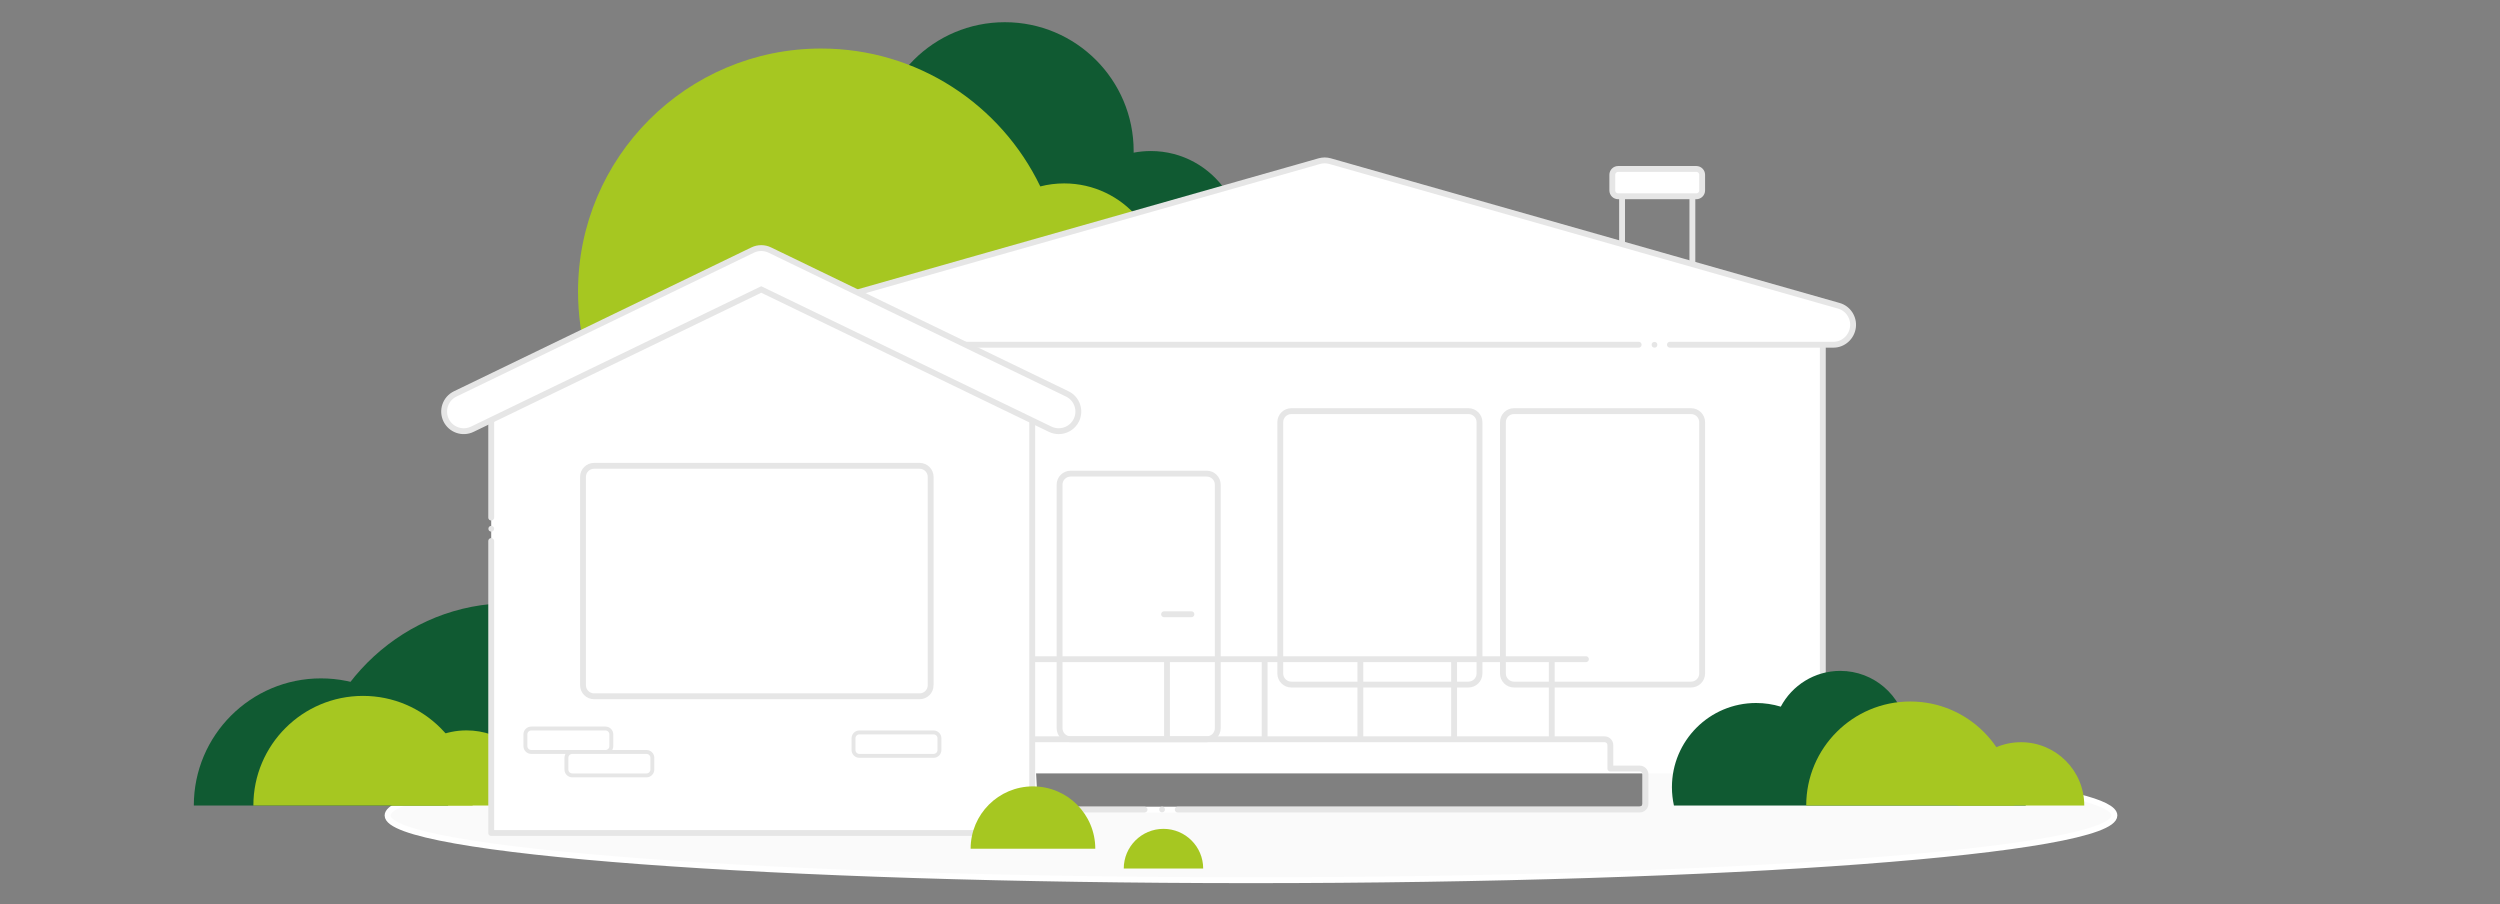 <?xml version="1.0" encoding="utf-8"?>
<!-- Generator: Adobe Illustrator 16.0.0, SVG Export Plug-In . SVG Version: 6.00 Build 0)  -->
<!DOCTYPE svg PUBLIC "-//W3C//DTD SVG 1.1//EN" "http://www.w3.org/Graphics/SVG/1.1/DTD/svg11.dtd">
<svg version="1.1" id="Vrstva_1" xmlns="http://www.w3.org/2000/svg" xmlns:xlink="http://www.w3.org/1999/xlink" x="0px" y="0px"
	 width="1280px" height="463.087px" viewBox="0 0 1280 463.087" enable-background="new 0 0 1280 463.087" xml:space="preserve">
<rect x="0" y="0" width="1280" height="463.087" fill="#808080" stroke="none"/>
<path fill="#FAFAFA" stroke="#FFFFFF" stroke-width="3" stroke-miterlimit="10" d="M1082.58,417.51
	c0,18.311-197.92,33.16-442.08,33.16c-244.15,0-442.07-14.85-442.07-33.16c0-15.399,140.1-28.35,329.96-32.08L530,414.5h309.5
	c1.66,0,3-1.34,3-3v-15c0-1.66-1.34-3-3-3h-15v-6.14C976.8,392.6,1082.58,404.13,1082.58,417.51z"/>
<path fill="#105A32" d="M627.834,97.993l-139.903,39.724c-23.215-10.203-39.418-33.401-39.418-60.387
	c0-36.431,29.529-65.96,65.96-65.96s65.96,29.529,65.96,65.96c0,0.281,0,0.553-0.008,0.834c2.842-0.544,5.786-0.834,8.791-0.834
	C605.325,77.33,619.511,85.534,627.834,97.993z"/>
<path fill="#A6C721" d="M468.931,143.75l-68.573,19.505l-29.487-14.254l-70.309,33.989c-3.004-10.714-4.612-22.007-4.612-33.682
	c0-68.727,55.714-124.458,124.449-124.458c49.443,0,92.154,28.831,112.229,70.598c3.906-1.004,8-1.541,12.22-1.541
	c15.147,0,28.695,6.816,37.75,17.556L468.931,143.75z"/>
<polyline fill="#FFFFFF" stroke="#E6E6E6" stroke-width="3" stroke-miterlimit="10" points="933.287,395.977 933.287,164.5 
	423.18,152.374 423.18,395.977 "/>
<path fill="#105A32" d="M251,309.31V412h-93.27C157.73,359,199,314.34,251,309.31z"/>
<path fill="#105A32" d="M164.33,347.331c-35.952,0-65.095,29.145-65.095,65.094h130.19
	C229.425,376.476,200.281,347.331,164.33,347.331z"/>
<path fill="#A6C721" d="M185.856,356.298c-31,0-56.13,25.127-56.13,56.127h112.259C241.985,381.425,216.855,356.298,185.856,356.298
	z"/>
<path fill="#A6C721" d="M251.5,376.08v36.34h-51.11c0-21.24,17.22-38.46,38.47-38.46C243.29,373.96,247.54,374.71,251.5,376.08z"/>
<path fill="#B7C54C" d="M325.603,378.269c-18.865,0-34.158,15.291-34.158,34.156h68.315
	C359.76,393.56,344.465,378.269,325.603,378.269z"/>
<polyline fill="#FFFFFF" stroke="#E6E6E6" stroke-width="3" stroke-miterlimit="10" points="866.5,138 866.5,100.126 866.5,100 "/>
<line fill="#FFFFFF" stroke="#E6E6E6" stroke-width="3" stroke-miterlimit="10" x1="830.5" y1="126" x2="830.5" y2="100"/>
<g>
	
		<path fill="#FFFFFF" stroke="#E6E6E6" stroke-width="3" stroke-linecap="round" stroke-linejoin="round" stroke-miterlimit="10" d="
		M839,176.5H417.72c-5.01,0-9.25-3.85-9.95-8.83c-0.69-4.96,2.39-9.75,7.21-11.12l90.24-25.67l133.57-37.94l30.83-8.76l5.87-1.68
		c1.79-0.51,3.689-0.51,5.479,0l260.511,74.06c4.819,1.36,7.899,6.15,7.21,11.11c-0.69,4.98-4.94,8.83-9.95,8.83H855"/>
</g>
<path fill="#FFFFFF" stroke="#E6E6E6" stroke-width="3" stroke-miterlimit="10" d="M472.64,177.5h-54.92
	c-5.01,0-9.25-4.35-9.95-9.33c-0.69-4.96,2.39-10.125,7.21-11.495l9.66-2.563L472.64,177.5z"/>
<polyline fill="#FFFFFF" stroke="#E6E6E6" stroke-width="3" stroke-linecap="round" stroke-linejoin="round" stroke-miterlimit="10" points="
	251.5,265 251.5,204 307.37,176.99 389.99,137.05 424.64,153.8 472.64,177.5 528.5,204 528.5,426.5 251.5,426.5 251.5,277 "/>
<path fill="#FFFFFF" stroke="#E6E6E6" stroke-width="3" stroke-miterlimit="10" d="M542.061,220.767
	c-1.468,0-2.954-0.323-4.367-1.004l-147.938-71.548l-147.938,71.548c-4.991,2.415-10.998,0.326-13.417-4.669
	c-2.413-4.994-0.323-10.998,4.669-13.413l152.313-73.663c2.766-1.338,5.981-1.338,8.748,0l152.313,73.663
	c4.992,2.415,7.082,8.419,4.668,13.413C549.375,218.678,545.792,220.767,542.061,220.767z"/>
<path fill="#105A32" d="M1009.926,391.809c-3.63-0.323-7.161-0.015-10.524,0.811c-2.155-10.538-11.019-18.875-22.298-19.861
	c-0.271-0.025-0.555-0.039-0.821-0.053c-2.531-16.544-16.821-29.217-34.071-29.217c-13.202,0-24.664,7.424-30.456,18.324
	c-0.003-0.004-0.007-0.008-0.014-0.008c-3.991-1.214-8.229-1.874-12.623-1.874c-23.801,0-43.09,19.293-43.09,43.101
	c0,3.226,0.352,6.367,1.024,9.39h76.192h7.934h0.846c0.06,0,0.123,0.004,0.187,0.004s0.122-0.004,0.183-0.004h12.412h22.242h4.563
	h13.448h42.155C1032.967,401.251,1022.633,392.914,1009.926,391.809z"/>
<path fill="#A6C721" d="M978.044,359.165c-29.416,0-53.259,23.846-53.259,53.26h106.519
	C1031.304,383.011,1007.461,359.165,978.044,359.165z"/>
<path fill="#A6C721" d="M1034.736,380.014c-17.899,0-32.41,14.512-32.41,32.411h64.821
	C1067.147,394.525,1052.636,380.014,1034.736,380.014z"/>
<path fill="#FFFFFF" stroke="#E6E6E6" stroke-width="3" stroke-miterlimit="10" d="M476.5,350.831c0,3.131-2.538,5.669-5.669,5.669
	H304.169c-3.131,0-5.669-2.538-5.669-5.669V244.169c0-3.131,2.538-5.669,5.669-5.669h166.661c3.131,0,5.669,2.538,5.669,5.669
	V350.831z"/>
<path fill="#FFFFFF" stroke="#E6E6E6" stroke-width="3" stroke-miterlimit="10" d="M757.5,344.831c0,3.131-2.538,5.669-5.67,5.669
	h-90.66c-3.132,0-5.67-2.538-5.67-5.669V216.169c0-3.131,2.538-5.669,5.67-5.669h90.66c3.132,0,5.67,2.538,5.67,5.669V344.831z"/>
<path fill="#FFFFFF" stroke="#E6E6E6" stroke-width="3" stroke-miterlimit="10" d="M871.5,344.831c0,3.131-2.538,5.669-5.67,5.669
	h-90.66c-3.132,0-5.67-2.538-5.67-5.669V216.169c0-3.131,2.538-5.669,5.67-5.669h90.66c3.132,0,5.67,2.538,5.67,5.669V344.831z"/>
<path fill="#FFFFFF" stroke="#E6E6E6" stroke-width="3" stroke-miterlimit="10" d="M623.5,372.831c0,3.131-2.539,5.669-5.67,5.669
	h-69.66c-3.131,0-5.67-2.538-5.67-5.669V248.169c0-3.131,2.539-5.669,5.67-5.669h69.66c3.131,0,5.67,2.538,5.67,5.669V372.831z"/>
<g>
	<path fill="#FFFFFF" stroke="#E6E6E6" stroke-width="2" stroke-miterlimit="10" d="M313,382c0,1.657-1.343,3-3,3h-38
		c-1.657,0-3-1.343-3-3v-6c0-1.657,1.343-3,3-3h38c1.657,0,3,1.343,3,3V382z"/>
	<path fill="#FFFFFF" stroke="#E6E6E6" stroke-width="2" stroke-miterlimit="10" d="M334,394c0,1.657-1.343,3-3,3h-38
		c-1.657,0-3-1.343-3-3v-6c0-1.657,1.343-3,3-3h38c1.657,0,3,1.343,3,3V394z"/>
	<path fill="#FFFFFF" stroke="#E6E6E6" stroke-width="2" stroke-miterlimit="10" d="M481,384c0,1.657-1.343,3-3,3h-38
		c-1.657,0-3-1.343-3-3v-6c0-1.657,1.343-3,3-3h38c1.657,0,3,1.343,3,3V384z"/>
</g>
<line fill="#FFFFFF" stroke="#E6E6E6" stroke-width="3" stroke-linecap="round" stroke-linejoin="round" stroke-miterlimit="10" x1="596" y1="314.5" x2="610" y2="314.5"/>
<circle fill="#105A32" cx="1845.409" cy="778.875" r="77.509"/>
<circle fill="#105A32" cx="1933.239" cy="833.413" r="54.538"/>
<circle fill="#A6C721" cx="1903.431" cy="849.326" r="58.021"/>
<circle fill="#A6C721" cx="1757.188" cy="856.383" r="146.242"/>
<path fill="#105A32" d="M1570.33,1027.831c-57.215,0-103.596,46.382-103.596,103.594h207.192
	C1673.927,1074.213,1627.544,1027.831,1570.33,1027.831z"/>
<path fill="#105A32" d="M1473.33,1066.331c-35.951,0-65.095,29.145-65.095,65.094h130.19
	C1538.426,1095.476,1509.281,1066.331,1473.33,1066.331z"/>
<path fill="#A6C721" d="M1494.856,1075.298c-30.999,0-56.13,25.127-56.13,56.127h112.259
	C1550.985,1100.425,1525.855,1075.298,1494.856,1075.298z"/>
<path fill="#A6C721" d="M1547.855,1092.965c-21.242,0-38.463,17.218-38.463,38.46h76.924
	C1586.316,1110.183,1569.097,1092.965,1547.855,1092.965z"/>
<path fill="#B7C54C" d="M1634.603,1097.269c-18.864,0-34.157,15.291-34.157,34.156h68.314
	C1668.76,1112.56,1653.465,1097.269,1634.603,1097.269z"/>
<polyline fill="#FFFFFF" stroke="#E6E6E6" stroke-width="3" stroke-miterlimit="10" points="2183.5,147 2183.5,147.23 
	2183.5,95.126 2183.5,95 "/>
<polyline fill="#FFFFFF" stroke="#E6E6E6" stroke-width="3" stroke-miterlimit="10" points="2125.5,125 2125.5,95.126 2125.5,95 "/>
<g>
	<path fill="none" stroke="#E6E6E6" stroke-width="3" stroke-miterlimit="10" d="M2262.65,187.682h-548.838
		c-5.28,0-9.749-3.89-10.479-9.121c-0.728-5.226,2.511-10.193,7.588-11.633l274.42-77.933c1.887-0.538,3.891-0.538,5.78,0
		l274.416,77.933c5.08,1.44,8.32,6.407,7.592,11.633C2272.4,183.792,2267.928,187.682,2262.65,187.682z"/>
</g>
<path fill="#105A32" d="M2318.926,1110.809c-3.63-0.323-7.161-0.015-10.524,0.811c-2.155-10.538-11.019-18.875-22.298-19.861
	c-0.271-0.025-0.555-0.039-0.821-0.053c-2.531-16.544-16.821-29.217-34.071-29.217c-13.202,0-24.664,7.424-30.456,18.324
	c-0.003-0.004-0.007-0.008-0.014-0.008c-3.991-1.214-8.229-1.874-12.623-1.874c-23.801,0-43.09,19.293-43.09,43.101
	c0,3.226,0.352,6.367,1.024,9.39h76.192h7.934h0.846c0.06,0,0.123,0.004,0.187,0.004s0.122-0.004,0.183-0.004h12.412h22.242h4.563
	h13.448h42.155C2341.967,1120.251,2331.633,1111.914,2318.926,1110.809z"/>
<path fill="#A6C721" d="M2287.044,1078.165c-29.416,0-53.259,23.846-53.259,53.26h106.519
	C2340.304,1102.011,2316.461,1078.165,2287.044,1078.165z"/>
<path fill="#A6C721" d="M2343.736,1099.014c-17.899,0-32.41,14.512-32.41,32.411h64.821
	C2376.147,1113.525,2361.636,1099.014,2343.736,1099.014z"/>
<g>
	<path fill="#A6C721" d="M1837.876,1121.627c-17.626,0-31.911,14.287-31.911,31.913h63.82
		C1869.785,1135.914,1855.5,1121.627,1837.876,1121.627z"/>
	<path fill="#A6C721" d="M1904.695,1143.374c-11.229,0-20.334,9.102-20.334,20.332h40.668
		C1925.029,1152.476,1915.926,1143.374,1904.695,1143.374z"/>
</g>
<path fill="none" stroke="#E6E6E6" stroke-width="3" stroke-miterlimit="10" d="M1706.5,488.831c0,3.131-2.538,5.669-5.67,5.669
	h-166.66c-3.132,0-5.67-2.538-5.67-5.669V382.169c0-3.131,2.538-5.669,5.67-5.669h166.66c3.132,0,5.67,2.538,5.67,5.669V488.831z"/>
<path fill="none" stroke="#E6E6E6" stroke-width="3" stroke-miterlimit="10" d="M1480.5,354v136.831c0,3.131-2.538,5.669-5.67,5.669
	H1308"/>
<path fill="none" stroke="#E6E6E6" stroke-width="3" stroke-miterlimit="10" d="M2222.5,184v306.831c0,3.131,3.038,5.669,6.17,5.669
	H2395"/>
<path fill="none" stroke="#E6E6E6" stroke-width="3" stroke-miterlimit="10" d="M1755.5,186v304.831c0,3.131,3.038,5.669,6.17,5.669
	H1918"/>
<path fill="none" stroke="#E6E6E6" stroke-width="3" stroke-miterlimit="10" d="M2047.5,443.831c0,3.131-2.538,5.669-5.67,5.669
	h-66.66c-3.132,0-5.67-2.538-5.67-5.669v-61.662c0-3.131,2.538-5.669,5.67-5.669h66.66c3.132,0,5.67,2.538,5.67,5.669V443.831z"/>
<path fill="none" stroke="#E6E6E6" stroke-width="3" stroke-miterlimit="10" d="M2148.5,443.831c0,3.131-2.538,5.669-5.67,5.669
	h-66.66c-3.132,0-5.67-2.538-5.67-5.669v-61.662c0-3.131,2.538-5.669,5.67-5.669h66.66c3.132,0,5.67,2.538,5.67,5.669V443.831z"/>
<path fill="none" stroke="#E6E6E6" stroke-width="3" stroke-miterlimit="10" d="M1854.5,303.831c0,3.131-2.538,5.669-5.67,5.669
	h-66.66c-3.132,0-5.67-2.538-5.67-5.669v-61.662c0-3.131,2.538-5.669,5.67-5.669h66.66c3.132,0,5.67,2.538,5.67,5.669V303.831z"/>
<path fill="none" stroke="#E6E6E6" stroke-width="3" stroke-miterlimit="10" d="M1952.5,303.831c0,3.131-2.538,5.669-5.67,5.669
	h-66.66c-3.132,0-5.67-2.538-5.67-5.669v-61.662c0-3.131,2.538-5.669,5.67-5.669h66.66c3.132,0,5.67,2.538,5.67,5.669V303.831z"/>
<path fill="none" stroke="#E6E6E6" stroke-width="3" stroke-miterlimit="10" d="M2104.5,303.831c0,3.131-2.538,5.669-5.67,5.669
	h-66.66c-3.132,0-5.67-2.538-5.67-5.669v-61.662c0-3.131,2.538-5.669,5.67-5.669h66.66c3.132,0,5.67,2.538,5.67,5.669V303.831z"/>
<path fill="none" stroke="#E6E6E6" stroke-width="3" stroke-miterlimit="10" d="M2202.5,303.831c0,3.131-2.538,5.669-5.67,5.669
	h-66.66c-3.132,0-5.67-2.538-5.67-5.669v-61.662c0-3.131,2.538-5.669,5.67-5.669h66.66c3.132,0,5.67,2.538,5.67,5.669V303.831z"/>
<path fill="none" stroke="#E6E6E6" stroke-width="3" stroke-miterlimit="10" d="M1923.5,490.831c0,3.131-2.538,5.669-5.67,5.669
	h-59.66c-3.132,0-5.67-2.538-5.67-5.669V382.169c0-3.131,2.538-5.669,5.67-5.669h59.66c3.132,0,5.67,2.538,5.67,5.669V490.831z"/>
<g>
	<path fill="#FFFFFF" stroke="#E6E6E6" stroke-width="3" stroke-miterlimit="10" d="M1623.5,24.5c0,1.657-1.344,3-3,3h-38
		c-1.656,0-3-1.343-3-3v-6c0-1.657,1.344-3,3-3h38c1.656,0,3,1.343,3,3V24.5z"/>
	<path fill="#FFFFFF" stroke="#E6E6E6" stroke-width="3" stroke-miterlimit="10" d="M1644.5,36.5c0,1.657-1.344,3-3,3h-38
		c-1.656,0-3-1.343-3-3v-6c0-1.657,1.344-3,3-3h38c1.656,0,3,1.343,3,3V36.5z"/>
	<path fill="#FFFFFF" stroke="#E6E6E6" stroke-width="3" stroke-miterlimit="10" d="M1791.5,26.5c0,1.657-1.344,3-3,3h-38
		c-1.656,0-3-1.343-3-3v-6c0-1.657,1.344-3,3-3h38c1.656,0,3,1.343,3,3V26.5z"/>
</g>
<line fill="#FFFFFF" stroke="#E6E6E6" stroke-width="3" stroke-linecap="round" stroke-linejoin="round" stroke-miterlimit="10" x1="1895" y1="433.5" x2="1909" y2="433.5"/>
<path fill="none" stroke="#E6E6E6" stroke-width="3" stroke-miterlimit="10" d="M1771.061,359.767c-1.467,0-2.953-0.323-4.367-1.004
	l-147.938-71.548l-147.939,71.548c-4.99,2.415-10.997,0.326-13.416-4.669c-2.413-4.994-0.322-10.998,4.669-13.413l152.313-73.663
	c2.767-1.338,5.981-1.338,8.747,0l152.313,73.663c4.992,2.415,7.082,8.419,4.669,13.413
	C1778.375,357.678,1774.793,359.767,1771.061,359.767z"/>
<path fill="none" stroke="#E6E6E6" stroke-width="3" stroke-miterlimit="10" d="M2201.5,92.5c0,1.657-1.344,3-3,3h-77
	c-1.656,0-3-1.343-3-3v-14c0-1.657,1.344-3,3-3h77c1.656,0,3,1.343,3,3V92.5z"/>
<path fill="#FFFFFF" stroke="#E6E6E6" stroke-width="3" stroke-miterlimit="10" d="M871.5,97.5c0,1.657-1.343,3-3,3h-40
	c-1.657,0-3-1.343-3-3v-8c0-1.657,1.343-3,3-3h40c1.657,0,3,1.343,3,3V97.5z"/>
<line fill="none" stroke="#E6E6E6" stroke-width="3" stroke-linecap="round" stroke-linejoin="round" stroke-miterlimit="10" x1="530" y1="414.5" x2="586" y2="414.5"/>
<path fill="none" stroke="#E6E6E6" stroke-width="3" stroke-linecap="round" stroke-linejoin="round" stroke-miterlimit="10" d="
	M603,414.5h236.5c1.66,0,3-1.34,3-3v-15c0-1.66-1.34-3-3-3h-15v-12c0-1.66-1.34-3-3-3H529"/>
<g>
	<path fill="#A6C721" d="M595.695,424.374c-11.229,0-20.333,9.102-20.333,20.332h40.667
		C616.029,433.476,606.925,424.374,595.695,424.374z"/>
	<path fill="#A6C721" d="M528.876,402.627c-17.625,0-31.911,14.287-31.911,31.913h63.82
		C560.785,416.914,546.5,402.627,528.876,402.627z"/>
</g>
<g>
	
		<line fill="#FFFFFF" stroke="#E6E6E6" stroke-width="3" stroke-linecap="round" stroke-linejoin="round" stroke-miterlimit="10" x1="529" y1="337.5" x2="812" y2="337.5"/>
	
		<line fill="#FFFFFF" stroke="#E6E6E6" stroke-width="3" stroke-linecap="round" stroke-linejoin="round" stroke-miterlimit="10" x1="597.5" y1="378" x2="597.5" y2="338"/>
	
		<line fill="#FFFFFF" stroke="#E6E6E6" stroke-width="3" stroke-linecap="round" stroke-linejoin="round" stroke-miterlimit="10" x1="647.5" y1="378" x2="647.5" y2="338"/>
	
		<line fill="#FFFFFF" stroke="#E6E6E6" stroke-width="3" stroke-linecap="round" stroke-linejoin="round" stroke-miterlimit="10" x1="696.5" y1="378" x2="696.5" y2="338"/>
	
		<line fill="#FFFFFF" stroke="#E6E6E6" stroke-width="3" stroke-linecap="round" stroke-linejoin="round" stroke-miterlimit="10" x1="744.5" y1="378" x2="744.5" y2="338"/>
	
		<line fill="#FFFFFF" stroke="#E6E6E6" stroke-width="3" stroke-linecap="round" stroke-linejoin="round" stroke-miterlimit="10" x1="794.5" y1="378" x2="794.5" y2="338"/>
</g>
<circle fill="#E6E6E6" cx="251.531" cy="270.719" r="1.469"/>
<circle fill="#E6E6E6" cx="847.094" cy="176.531" r="1.469"/>
<circle fill="#E6E6E6" cx="594.989" cy="414.448" r="1.469"/>
</svg>
